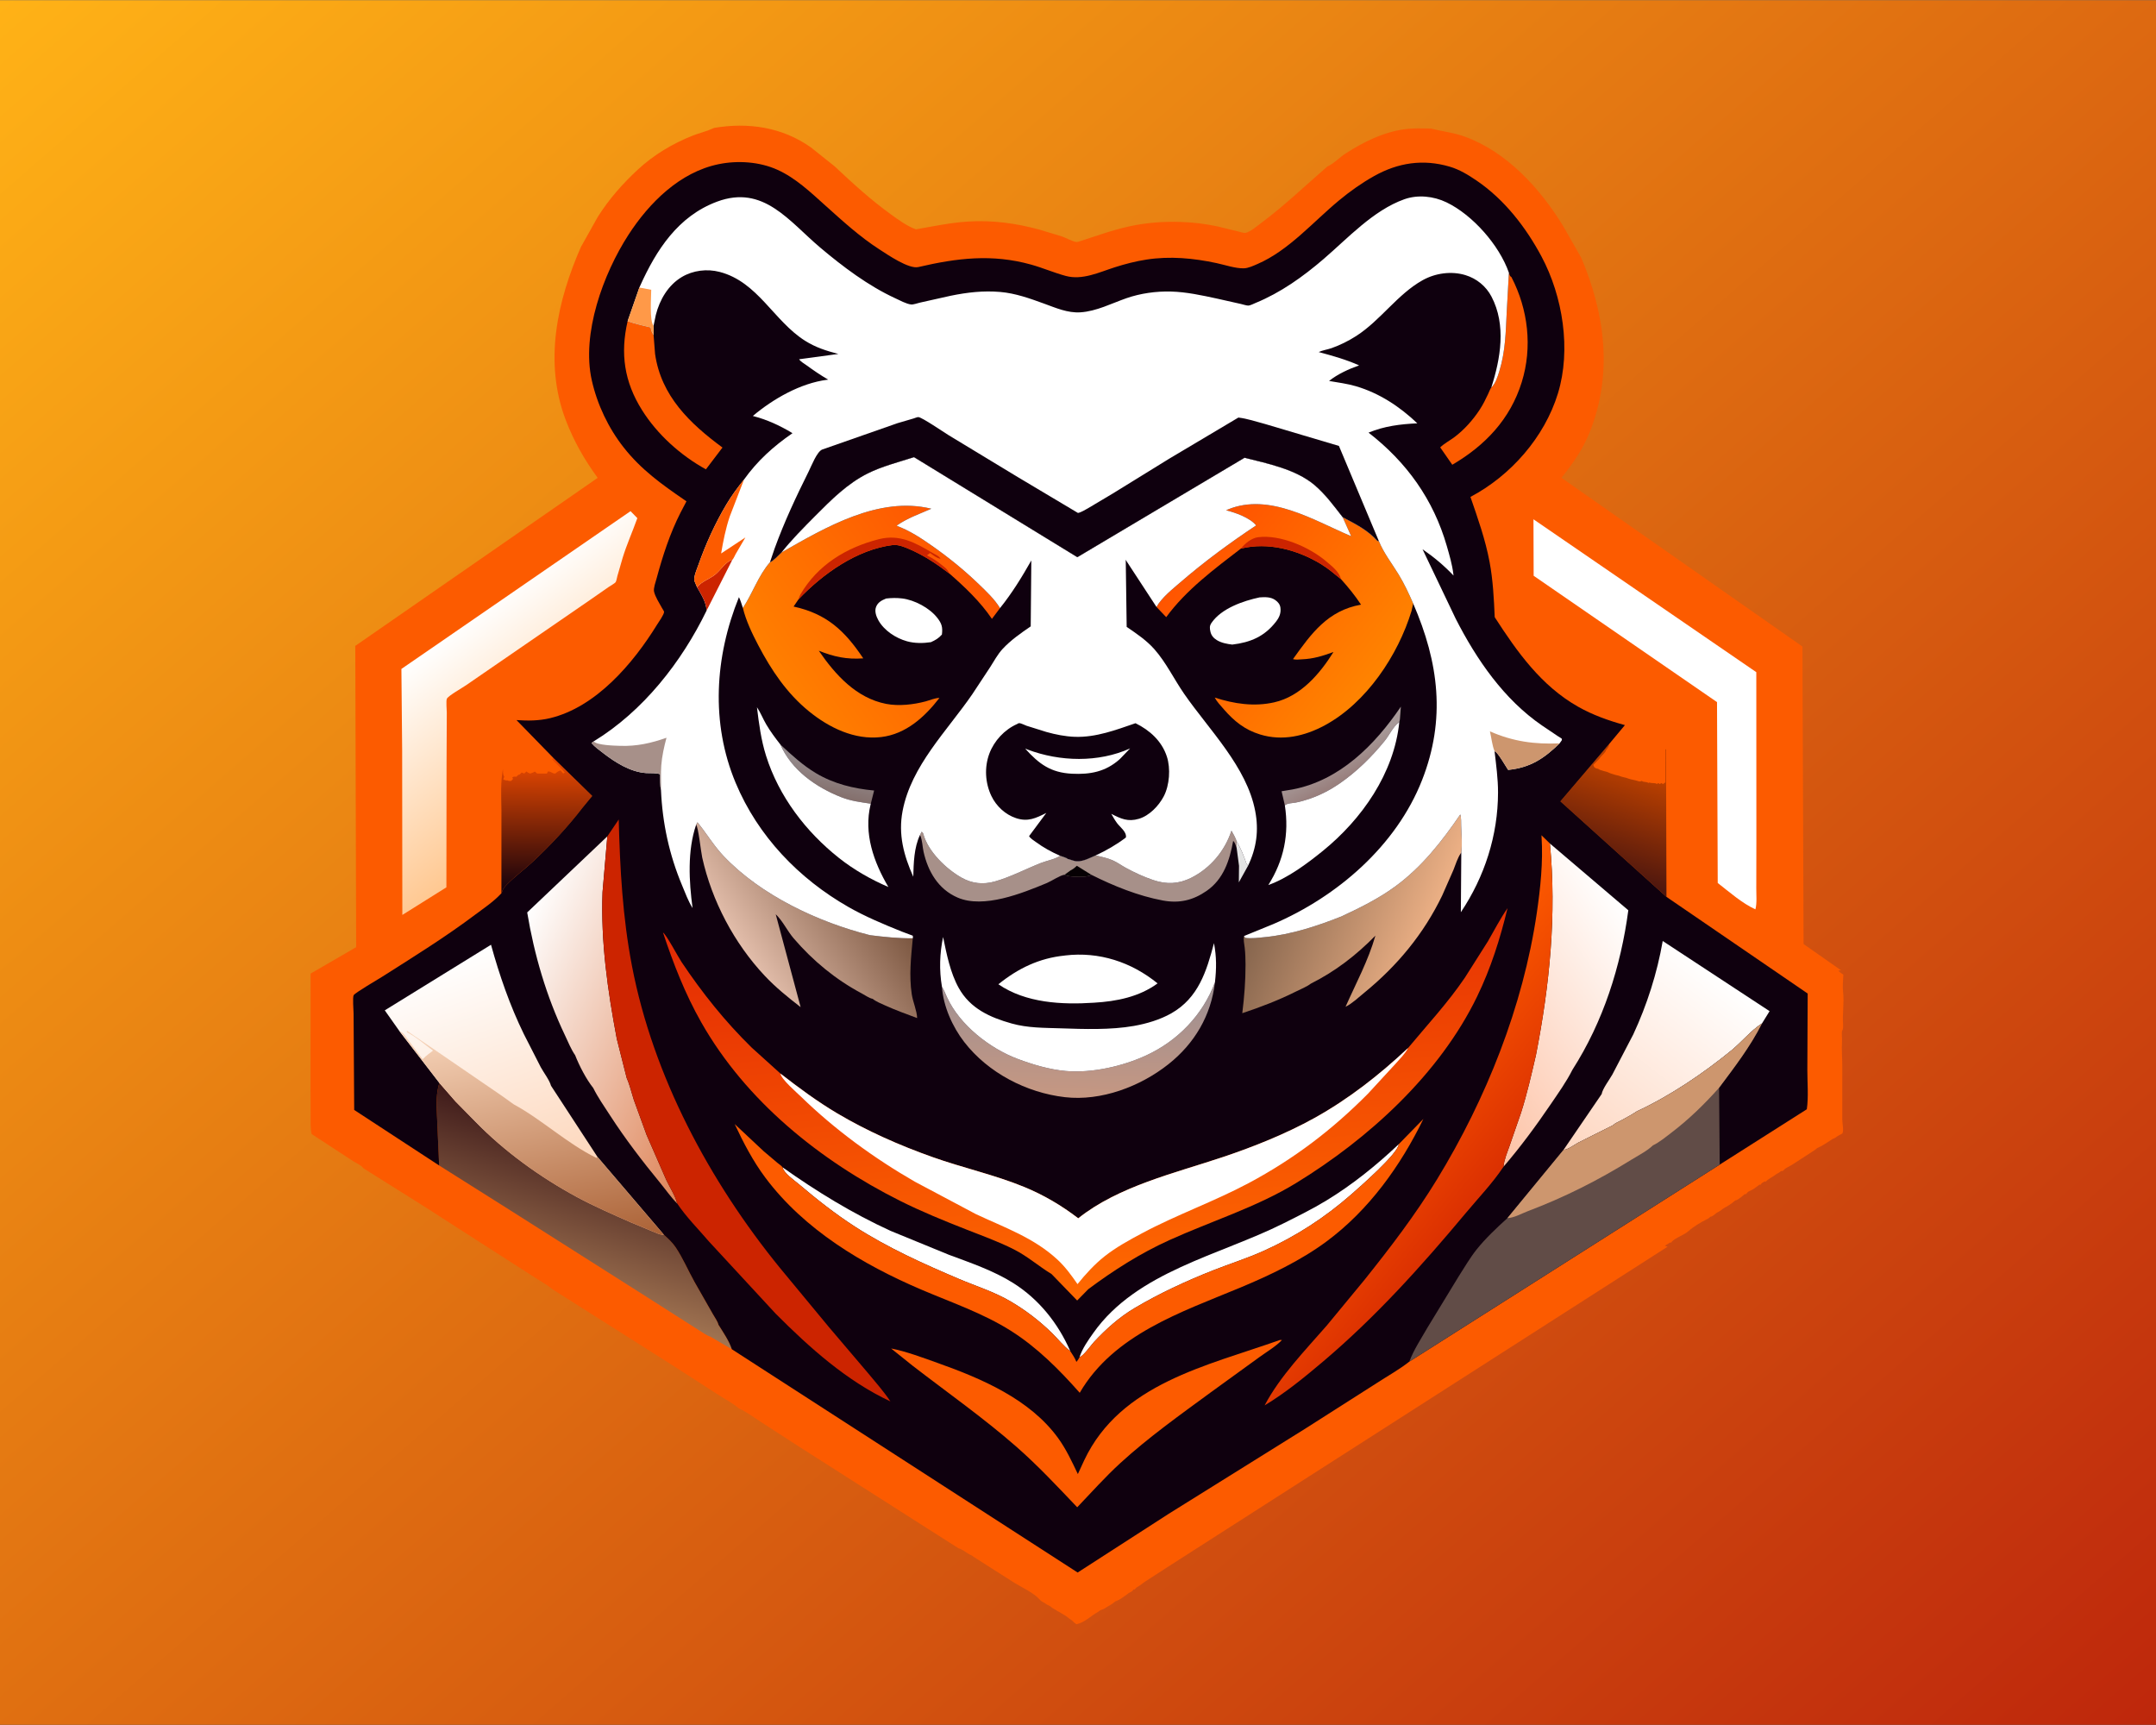 <svg version="1.1" xmlns="http://www.w3.org/2000/svg" style="display: block;" viewBox="0 0 2048 1638" width="1280" height="1024">
<rect x="0" y="0" width="2048" height="1638" fill="#333333" stroke="none"/>
<defs>
	<linearGradient id="Gradient1" gradientUnits="userSpaceOnUse" x1="1870.16" y1="1790.96" x2="176.843" y2="-153.965">
		<stop class="stop0" offset="0" stop-opacity="1" stop-color="rgb(190,39,12)"/>
		<stop class="stop1" offset="1" stop-opacity="1" stop-color="rgb(255,178,22)"/>
	</linearGradient>
	<linearGradient id="Gradient2" gradientUnits="userSpaceOnUse" x1="518.795" y1="718.944" x2="517.632" y2="847.377">
		<stop class="stop0" offset="0" stop-opacity="1" stop-color="rgb(240,75,0)"/>
		<stop class="stop1" offset="1" stop-opacity="1" stop-color="rgb(18,0,12)"/>
	</linearGradient>
	<linearGradient id="Gradient3" gradientUnits="userSpaceOnUse" x1="1555.92" y1="735.429" x2="1524.6" y2="827.068">
		<stop class="stop0" offset="0" stop-opacity="1" stop-color="rgb(185,63,0)"/>
		<stop class="stop1" offset="1" stop-opacity="1" stop-color="rgb(79,23,14)"/>
	</linearGradient>
	<linearGradient id="Gradient4" gradientUnits="userSpaceOnUse" x1="578.953" y1="1078.15" x2="531.895" y2="1230.11">
		<stop class="stop0" offset="0" stop-opacity="1" stop-color="rgb(61,25,25)"/>
		<stop class="stop1" offset="1" stop-opacity="1" stop-color="rgb(162,117,82)"/>
	</linearGradient>
	<linearGradient id="Gradient5" gradientUnits="userSpaceOnUse" x1="545.91" y1="748.041" x2="430.204" y2="597.059">
		<stop class="stop0" offset="0" stop-opacity="1" stop-color="rgb(255,200,145)"/>
		<stop class="stop1" offset="1" stop-opacity="1" stop-color="rgb(255,255,255)"/>
	</linearGradient>
	<linearGradient id="Gradient6" gradientUnits="userSpaceOnUse" x1="784.056" y1="752.139" x2="790.077" y2="726.737">
		<stop class="stop0" offset="0" stop-opacity="1" stop-color="rgb(133,113,110)"/>
		<stop class="stop1" offset="1" stop-opacity="1" stop-color="rgb(148,138,140)"/>
	</linearGradient>
	<linearGradient id="Gradient7" gradientUnits="userSpaceOnUse" x1="1278.24" y1="738.53" x2="1267.44" y2="719.096">
		<stop class="stop0" offset="0" stop-opacity="1" stop-color="rgb(153,128,126)"/>
		<stop class="stop1" offset="1" stop-opacity="1" stop-color="rgb(167,153,152)"/>
	</linearGradient>
	<linearGradient id="Gradient8" gradientUnits="userSpaceOnUse" x1="1020.23" y1="1040.23" x2="1023.72" y2="945.418">
		<stop class="stop0" offset="0" stop-opacity="1" stop-color="rgb(197,151,130)"/>
		<stop class="stop1" offset="1" stop-opacity="1" stop-color="rgb(161,144,145)"/>
	</linearGradient>
	<linearGradient id="Gradient9" gradientUnits="userSpaceOnUse" x1="826.898" y1="832.379" x2="711.09" y2="909.627">
		<stop class="stop0" offset="0" stop-opacity="1" stop-color="rgb(124,87,65)"/>
		<stop class="stop1" offset="1" stop-opacity="1" stop-color="rgb(226,189,170)"/>
	</linearGradient>
	<linearGradient id="Gradient10" gradientUnits="userSpaceOnUse" x1="1202.75" y1="834.797" x2="1352.87" y2="895.04">
		<stop class="stop0" offset="0" stop-opacity="1" stop-color="rgb(131,99,76)"/>
		<stop class="stop1" offset="1" stop-opacity="1" stop-color="rgb(236,176,133)"/>
	</linearGradient>
	<linearGradient id="Gradient11" gradientUnits="userSpaceOnUse" x1="1363.91" y1="1013.92" x2="1556.87" y2="879.617">
		<stop class="stop0" offset="0" stop-opacity="1" stop-color="rgb(253,194,165)"/>
		<stop class="stop1" offset="1" stop-opacity="1" stop-color="rgb(255,255,255)"/>
	</linearGradient>
	<linearGradient id="Gradient12" gradientUnits="userSpaceOnUse" x1="1497.55" y1="1099.9" x2="1633.24" y2="923.75">
		<stop class="stop0" offset="0" stop-opacity="1" stop-color="rgb(254,214,192)"/>
		<stop class="stop1" offset="1" stop-opacity="1" stop-color="rgb(255,255,255)"/>
	</linearGradient>
	<linearGradient id="Gradient13" gradientUnits="userSpaceOnUse" x1="702.477" y1="1011.73" x2="481.243" y2="908.229">
		<stop class="stop0" offset="0" stop-opacity="1" stop-color="rgb(222,133,89)"/>
		<stop class="stop1" offset="1" stop-opacity="1" stop-color="rgb(255,255,255)"/>
	</linearGradient>
	<linearGradient id="Gradient14" gradientUnits="userSpaceOnUse" x1="913.166" y1="529.277" x2="744.503" y2="648.221">
		<stop class="stop0" offset="0" stop-opacity="1" stop-color="rgb(254,88,1)"/>
		<stop class="stop1" offset="1" stop-opacity="1" stop-color="rgb(255,127,0)"/>
	</linearGradient>
	<linearGradient id="Gradient15" gradientUnits="userSpaceOnUse" x1="1412.26" y1="1124.33" x2="1285.13" y2="1021.42">
		<stop class="stop0" offset="0" stop-opacity="1" stop-color="rgb(220,49,1)"/>
		<stop class="stop1" offset="1" stop-opacity="1" stop-color="rgb(255,93,0)"/>
	</linearGradient>
	<linearGradient id="Gradient16" gradientUnits="userSpaceOnUse" x1="1142.75" y1="521.571" x2="1302.62" y2="646.491">
		<stop class="stop0" offset="0" stop-opacity="1" stop-color="rgb(255,85,0)"/>
		<stop class="stop1" offset="1" stop-opacity="1" stop-color="rgb(255,131,0)"/>
	</linearGradient>
	<linearGradient id="Gradient17" gradientUnits="userSpaceOnUse" x1="498.82" y1="1122.46" x2="425.158" y2="911.567">
		<stop class="stop0" offset="0" stop-opacity="1" stop-color="rgb(253,215,188)"/>
		<stop class="stop1" offset="1" stop-opacity="1" stop-color="rgb(255,255,255)"/>
	</linearGradient>
	<linearGradient id="Gradient18" gradientUnits="userSpaceOnUse" x1="528.975" y1="1192.86" x2="480.225" y2="959.099">
		<stop class="stop0" offset="0" stop-opacity="1" stop-color="rgb(171,98,54)"/>
		<stop class="stop1" offset="1" stop-opacity="1" stop-color="rgb(249,215,189)"/>
	</linearGradient>
	<linearGradient id="Gradient19" gradientUnits="userSpaceOnUse" x1="1062.68" y1="1229.42" x2="1027.43" y2="848.253">
		<stop class="stop0" offset="0" stop-opacity="1" stop-color="rgb(255,105,0)"/>
		<stop class="stop1" offset="1" stop-opacity="1" stop-color="rgb(227,42,4)"/>
	</linearGradient>
</defs>
<path transform="translate(0,0)" fill="url(#Gradient1)" d="M 557.75 1638 L -0 1638 L -0 -0 L 2048 0 L 2048 232 L 2048 1366.4 L 2048 1638 L 1721.25 1638 L 1270.55 1638 L 678.455 1638 L 608 1638 L 585.25 1638 L 557.75 1638 z"/>
<path transform="translate(0,0)" fill="rgb(252,91,0)" d="M 678.192 121.312 C 710.647 115.789 743.006 120.474 770.32 139.828 L 792.797 157.763 C 809.963 173.868 827.186 189.675 846.327 203.449 C 853.619 208.697 861.564 214.562 870.052 217.634 C 886.438 214.77 902.551 211.34 919.206 210.251 C 942.579 208.723 965.313 211.833 987.814 218.025 L 1008.86 224.406 C 1012.61 225.746 1019.1 229.399 1022.78 229.654 C 1023.89 229.73 1026.86 228.531 1028.03 228.193 L 1046.08 222.277 C 1054.86 219.352 1063.83 216.797 1072.87 214.778 C 1088.4 211.31 1105.4 210.07 1121.29 210.585 C 1133.16 210.969 1144.76 212.327 1156.39 214.811 L 1176.08 219.629 C 1177.66 220.01 1181.67 221.283 1183.12 220.985 C 1187.63 220.056 1193.86 214.685 1197.65 211.869 C 1219.83 195.399 1239.92 176.058 1260.81 158.005 C 1266.77 155.391 1272.74 149.078 1278.43 145.429 C 1295.13 134.714 1313.64 125.504 1333.47 122.654 C 1342.06 121.418 1350.74 121.757 1359.39 121.942 L 1360.32 122.174 C 1370.86 124.758 1380.5 125.702 1390.92 129.41 C 1430.96 143.655 1462.86 178.631 1484.64 214.156 L 1502.09 244.715 C 1524.95 298.882 1532.25 355.772 1509.58 411.509 C 1503.23 427.12 1493.66 440.54 1483.22 453.609 L 1712.16 613.887 L 1713.23 896.459 L 1748.77 921.362 L 1746.27 921.819 C 1747.73 923.348 1749.24 924.374 1751 925.5 C 1750.83 930.857 1750.12 936.713 1750.76 942 C 1751.94 951.953 1749.97 962.893 1750.76 973 C 1750.9 974.865 1750.86 977.519 1749.76 979 C 1749.22 982.285 1749.98 985.636 1749.76 989 C 1749.24 996.554 1750 1004.39 1750.01 1011.97 L 1750.01 1063.13 C 1750 1066.7 1751.63 1073.97 1750 1076.5 L 1748.66 1077.16 C 1746.8 1078.07 1745.13 1079.06 1743.47 1080.3 C 1742.39 1081.11 1741.64 1081.16 1740.51 1081.75 L 1738.25 1083.25 C 1734.92 1085.33 1731.01 1088.17 1727.44 1089.64 C 1725.78 1090.32 1725.33 1090.89 1724 1092 L 1704 1105 C 1701.7 1106.62 1699.38 1107.64 1697.01 1109.01 C 1695.69 1109.76 1694.55 1110.93 1693.5 1112 L 1692.01 1112.01 C 1690.25 1113.44 1689.17 1114.05 1687.25 1115.01 L 1686 1116 C 1683.29 1117.99 1679.7 1119.47 1677.5 1122 L 1676.01 1122.01 C 1674.41 1122.89 1673.37 1123.35 1672.5 1125 L 1671.25 1125.01 C 1668.3 1127.21 1665.45 1129.69 1662.01 1131.01 C 1660.4 1131.62 1659.56 1132.71 1658.5 1134 L 1657.25 1134.01 L 1656.59 1134.6 C 1654.87 1136.08 1650.29 1140 1648.25 1140.01 L 1647.56 1140.63 C 1644.96 1142.87 1641.48 1145.24 1638.42 1146.77 C 1635.97 1148 1634.68 1149.82 1632.01 1151.01 C 1629.22 1152.24 1627.65 1155.14 1624.5 1155.51 L 1623.94 1156.16 C 1622.98 1157.11 1622.05 1157.48 1620.87 1158.06 C 1615.62 1160.66 1608.2 1165.18 1604 1169 C 1601.85 1170.95 1598.39 1172.79 1595.82 1174.08 C 1593.48 1175.26 1588.71 1177.71 1587.5 1180 L 1586.25 1180.01 L 1585.29 1180.67 L 1581.38 1182.97 L 1584.06 1183.91 L 1109.09 1488.18 L 1088.51 1501.5 C 1085.83 1503.08 1083.37 1505.54 1080.73 1506.95 C 1079.13 1507.8 1079.03 1508.05 1077.9 1509.5 L 1076.61 1509.5 C 1075.57 1511.86 1073.98 1511.63 1072 1513 L 1070.75 1513.99 C 1067.92 1516 1064.34 1518.8 1061.16 1520.12 C 1060.01 1520.59 1059.2 1520.78 1058.29 1521.69 C 1056.3 1523.67 1053.31 1524.87 1050.96 1526.43 C 1049.89 1527.14 1048.92 1527.88 1047.69 1528.31 C 1046.45 1528.73 1045.59 1528.89 1044.49 1529.7 C 1043.11 1530.74 1043.97 1530.24 1042.79 1530.91 C 1036.1 1534.69 1030.25 1540.89 1022.5 1542.49 L 1020.5 1541 C 1019.29 1539.92 1018.59 1539.04 1017.17 1538.14 C 1015.02 1536.78 1013.24 1534.95 1011 1533.75 L 1006 1530.75 L 1004.5 1530 C 1002.66 1528.49 1000.18 1527.75 998.641 1526.2 C 997.127 1524.69 995.063 1524.47 993.328 1523.05 C 991.687 1521.71 989.334 1521.04 988.012 1519.5 C 982.145 1512.67 971.641 1508.11 963.925 1503.36 L 925 1478.58 C 924.053 1477.92 923.33 1477.26 922.258 1476.8 C 918.246 1475.06 915.561 1472.09 911.324 1470.65 L 910.499 1470.38 L 760.089 1374.5 L 723.26 1350.68 C 716.379 1346.2 709.268 1340.84 701.789 1337.47 C 695.966 1332.43 688.138 1328.36 681.597 1324.13 L 640.17 1297.42 L 525.152 1224.58 C 519.757 1220.11 513.151 1216.48 507.254 1212.68 L 475.445 1192.25 L 404.257 1146.5 L 345.211 1109.41 C 342.851 1106.21 338.417 1104.59 335.152 1102.47 L 296.047 1076.91 C 294.712 1071.46 295.111 1064.82 295.073 1059.2 L 294.981 1030.04 L 295.043 924.516 L 338.318 899.431 L 337.498 614.535 L 337.388 613.322 L 567.735 453.671 C 555.134 436.394 545.165 418.991 537.5 398.997 C 516.299 343.7 529.233 285.442 552.33 233.215 C 552.726 233.038 552.458 233.192 552.901 232.451 L 567.82 205.845 C 578.327 189.066 591.659 174.025 606.176 160.612 C 621.034 146.884 639.26 135.957 658.056 128.602 C 664.292 126.162 671.167 124.587 677.191 121.789 L 678.192 121.312 z"/>
<path transform="translate(0,0)" fill="url(#Gradient2)" d="M 525.692 719.708 L 562.583 755.791 L 553.331 767.003 C 539.055 785.507 522.628 802.974 505.467 818.838 C 497.703 826.016 488.93 832.238 481.6 839.846 C 478.875 842.675 477.732 843.846 476.684 847.528 L 476.302 848.163 L 476.32 769.489 C 476.183 756.885 475.338 742.338 477.75 730.021 C 477.861 732.677 477.506 735.259 479 737.5 L 478 740 C 478.836 740.426 479.79 740.919 480.75 741.005 L 482.25 741.005 C 483.396 741.762 484.156 741.505 485.5 741.51 L 487.5 739.51 L 486.51 738.5 C 488.004 737.006 488.474 737.51 490.5 737.51 L 492.005 736.005 C 494.714 734.525 492.413 736.659 494.593 734.479 L 495.5 733.51 L 498 734.51 L 500 732.51 C 501.286 733.529 501.906 733.975 503.5 734.51 C 504.885 734.125 506.113 733.789 507.328 732.979 C 508.98 731.878 508.804 734.499 510.872 734.501 L 519.5 734.51 L 520.5 732.51 C 523.962 732.51 524.039 734.496 527.5 734.51 C 529.185 732.991 530.339 732.225 532.5 731.51 L 535 734.5 L 536.5 733.51 C 532.915 728.97 528.178 725.035 524.204 720.779 L 525.692 719.708 z"/>
<path transform="translate(0,0)" fill="url(#Gradient3)" d="M 1528.81 706.12 L 1528.59 707.008 C 1527.82 709.995 1527.13 710.17 1525.49 712.5 L 1524.99 713.75 C 1523.24 716.395 1520.73 717.865 1518.99 720.75 L 1513.49 726.25 C 1513.98 727.958 1514.25 728.643 1516 729.51 L 1517.99 730.005 L 1519.75 731.005 L 1521.5 731.51 L 1522.99 732.005 C 1524.99 732.547 1526.59 732.783 1528.47 733.757 C 1529.71 734.403 1530.67 734.621 1531.99 735.005 L 1533.46 735.504 C 1534.84 735.965 1536.12 736.139 1537.5 736.51 L 1540.43 737.504 C 1541.79 737.97 1543.13 738.141 1544.5 738.51 L 1547.43 739.504 C 1550.1 740.42 1552.89 740.634 1555.57 741.536 C 1557.39 742.147 1557.72 742.213 1559.5 741.51 C 1561.86 743.083 1563.64 741.939 1566 743.5 L 1566.75 743.005 L 1567.4 743.257 C 1569.98 744.003 1571.62 742.93 1574 744.5 L 1575 743.51 L 1576.75 744.505 L 1578 743.51 L 1579.75 744.505 L 1581 743.51 L 1582 743 L 1582 711.5 L 1582.58 711.5 L 1582.99 851.644 L 1482.22 760.927 L 1528.81 706.12 z"/>
<path transform="translate(0,0)" fill="url(#Gradient4)" d="M 417.391 1028.38 L 432.685 1045.91 L 451.615 1065.13 C 479.147 1093.42 513.143 1117.92 547.877 1136.66 C 564.44 1145.6 581.909 1153.13 599.106 1160.75 L 620.239 1169.56 C 623.088 1170.68 626.822 1172.58 629.871 1172.6 L 630.611 1172.53 C 634.607 1176.14 638.805 1180.01 641.817 1184.5 C 648.68 1194.73 653.714 1206.61 659.752 1217.38 L 677.157 1247.87 C 678.667 1250.59 681.896 1255.06 682.459 1257.97 C 686.856 1265.03 692.65 1273.38 695.186 1281.31 L 674.901 1269.41 C 671.244 1268.36 666.486 1264.7 663.112 1262.73 L 615 1232.04 L 484.783 1149.41 L 417.139 1106.75 L 415.015 1057.5 C 414.377 1048.52 414.53 1037.02 417.391 1028.38 z"/>
<path transform="translate(0,0)" fill="rgb(255,255,255)" d="M 1456.65 493.013 L 1668.33 638.232 L 1668.4 797.168 L 1668.31 843.674 C 1668.26 849.762 1669.08 857.67 1667.47 863.5 C 1654.85 857.77 1642.61 846.921 1631.68 838.443 L 1631.01 666.662 L 1456.83 546.666 L 1456.65 493.013 z"/>
<path transform="translate(0,0)" fill="url(#Gradient5)" d="M 382.01 712.621 L 381.296 635.163 L 598.946 485.294 L 605.416 491.917 C 600.935 504.564 595.357 516.888 591.434 529.709 L 586.482 546.838 C 586.1 548.19 585.558 551.606 584.844 552.658 C 583.954 553.97 579.689 556.265 578.253 557.268 L 560.042 569.933 L 442.632 650.703 C 439.407 652.974 425.859 660.59 424.497 663.431 C 423.562 665.382 424.424 674.17 424.409 676.66 L 424.188 726.041 L 424.037 842.59 L 382.19 868.807 L 382.01 712.621 z"/>
<path transform="translate(0,0)" fill="rgb(15,0,14)" d="M 525.692 719.708 L 490.625 683.73 C 501.436 684.479 511.902 684.448 522.5 681.908 C 566.115 671.455 601.323 630.091 623.986 593.345 C 625.485 590.915 630.84 583.525 630.816 580.907 C 630.811 580.304 629.201 577.967 628.778 577.191 C 626.283 572.608 622.37 566.669 621.269 561.637 C 620.579 558.481 622.879 552.226 623.753 548.991 C 629.513 527.676 636.38 506.471 646.425 486.74 C 646.908 485.791 652.093 476.056 652.063 475.959 C 652.061 475.955 650.335 474.752 650.131 474.612 C 628.293 459.654 609.058 445.858 592.5 424.856 C 577.918 406.362 567.299 383.971 562.138 361 C 552.198 316.764 573 259.869 596.992 222.799 C 616.709 192.332 645.763 163.372 682.463 155.77 C 700.655 152.001 721.443 153.364 738.452 161.04 C 755.771 168.855 769.87 182.312 783.846 194.862 C 800.262 209.601 816.548 224.529 835.142 236.538 C 843.208 241.747 863.26 255.565 872.335 253.448 C 909.169 244.859 942.416 240.801 979.432 251.109 C 990.565 254.209 1001.26 258.873 1012.37 261.878 C 1028.15 266.144 1044.07 258.42 1058.85 253.69 C 1068.67 250.55 1078.78 247.941 1088.96 246.361 C 1111.37 242.883 1133.52 244.981 1155.56 249.686 C 1163.43 251.364 1173.6 254.862 1181.5 254.648 C 1185.74 254.533 1190.55 252.254 1194.39 250.599 C 1224.19 237.741 1247.4 210.435 1272.13 190.005 C 1282.57 181.379 1293.47 173.643 1305.3 167.017 C 1327.98 154.306 1351.81 150.653 1377 158.069 C 1386.38 160.83 1394.57 165.832 1402.6 171.295 C 1428.94 189.212 1449.25 215.367 1464.2 243.262 C 1484.57 281.292 1492.6 331.992 1479.88 373.5 C 1467.14 415.077 1435.07 451.559 1396.78 471.767 C 1403.77 491.979 1411 512.408 1414.95 533.484 C 1418.22 550.886 1419.07 568.358 1419.85 586.012 C 1441.21 619.042 1463.89 651.073 1498.95 670.982 C 1512.91 678.912 1528.09 684.266 1543.51 688.518 L 1528.81 706.12 L 1482.22 760.927 L 1582.99 851.644 L 1717.13 943.453 L 1716.81 1016.08 C 1716.79 1028.01 1718.03 1041.65 1716.31 1053.37 L 1633.56 1105.95 L 1338.7 1293.07 C 1329.27 1300.55 1317.97 1306.79 1307.85 1313.4 L 1239.56 1356.93 L 1110.15 1437.61 L 1023.66 1493.37 L 695.186 1281.31 C 692.65 1273.38 686.856 1265.03 682.459 1257.97 C 681.896 1255.06 678.667 1250.59 677.157 1247.87 L 659.752 1217.38 C 653.714 1206.61 648.68 1194.73 641.817 1184.5 C 638.805 1180.01 634.607 1176.14 630.611 1172.53 L 629.871 1172.6 C 626.822 1172.58 623.088 1170.68 620.239 1169.56 L 599.106 1160.75 C 581.909 1153.13 564.44 1145.6 547.877 1136.66 C 513.143 1117.92 479.147 1093.42 451.615 1065.13 L 432.685 1045.91 L 417.391 1028.38 C 414.53 1037.02 414.377 1048.52 415.015 1057.5 L 417.139 1106.75 L 336.452 1054.01 L 335.863 962.349 C 335.869 959.056 334.802 947.463 335.933 945.06 C 336.938 942.923 359.655 929.65 363.07 927.482 C 393.014 908.462 423.125 889.789 451.509 868.464 C 459.57 862.408 468.571 856.422 475.483 849.051 L 476.302 848.163 L 476.684 847.528 C 477.732 843.846 478.875 842.675 481.6 839.846 C 488.93 832.238 497.703 826.016 505.467 818.838 C 522.628 802.974 539.055 785.507 553.331 767.003 L 562.583 755.791 L 525.692 719.708 z"/>
<path transform="translate(0,0)" fill="rgb(228,228,228)" d="M 1174.69 798.772 C 1178.67 805.706 1181.43 812.383 1183.95 819.968 L 1185.55 822.076 L 1176.78 837.868 L 1176.95 822.147 L 1174.73 805.465 L 1174.69 798.772 z"/>
<path transform="translate(0,0)" fill="url(#Gradient6)" d="M 741.292 706.958 C 751.99 716.93 762.596 726.729 775.239 734.255 C 792.149 744.32 810.917 748.829 830.328 750.646 L 827.175 763.157 C 817.455 761.678 808.471 760.641 799.231 757.024 C 775.161 747.599 751.882 731.289 741.292 706.958 z"/>
<path transform="translate(0,0)" fill="url(#Gradient7)" d="M 1220.49 764.712 L 1217.39 751.334 L 1227.83 749.608 C 1272.68 741.043 1306.04 707.346 1330.7 670.953 L 1329.78 683.06 L 1329.2 685.725 L 1327.92 686.679 C 1323.26 690.327 1319.35 698.518 1315.43 703.351 C 1302.96 718.711 1288.74 732.794 1272.43 744.018 C 1263.81 749.944 1254.14 755.03 1244.22 758.388 C 1239.81 759.881 1235.23 761.286 1230.64 762.119 C 1227.56 762.679 1222.89 762.611 1220.49 764.712 z"/>
<path transform="translate(0,0)" fill="rgb(255,255,255)" d="M 841.725 568.273 C 846.734 567.667 851.985 567.592 857 568.209 C 868.755 569.655 882.932 577.182 890.246 586.5 C 894.592 592.036 895.587 595.472 894.728 602.5 C 891.472 606.156 888.636 607.741 884.264 609.735 C 876.791 610.845 868.841 610.914 861.5 608.866 C 850.906 605.911 839.746 598.662 834.34 588.859 C 832.346 585.242 830.615 580.465 832.127 576.39 C 833.795 571.896 837.553 569.962 841.725 568.273 z"/>
<path transform="translate(0,0)" fill="rgb(255,255,255)" d="M 1196.52 567.189 C 1201.69 566.858 1207.08 566.609 1211.5 569.805 C 1214.03 571.632 1215.89 573.858 1216.28 577 C 1216.93 582.246 1215.23 586.157 1212.08 590.239 C 1201.2 604.331 1187.86 609.951 1170.54 612.021 C 1165.55 611.427 1160.09 610.419 1155.76 607.712 C 1152.69 605.795 1150.59 603.278 1149.8 599.779 C 1149.04 596.362 1148.83 594.293 1150.88 591.313 C 1160.34 577.586 1181.01 570.496 1196.52 567.189 z"/>
<path transform="translate(0,0)" fill="rgb(252,91,0)" d="M 1433.32 258.851 C 1433.98 260.762 1433.92 261.938 1435.72 263 C 1451.66 293.693 1455.81 329.682 1445.5 362.825 C 1434.56 397.983 1410.81 422.886 1379.54 441.225 L 1368.06 424.714 C 1371.96 420.963 1377.14 418.285 1381.5 415.032 C 1390.75 408.124 1399.26 398.554 1405.57 388.914 C 1408.69 384.148 1411.17 379.174 1413.57 374.018 C 1414.06 372.961 1415.94 368.254 1416.58 367.923 C 1420.63 364.021 1422.65 357.529 1424.25 352.28 C 1430.08 333.204 1430.31 315.044 1431.29 295.434 L 1433.32 258.851 z"/>
<path transform="translate(0,0)" fill="rgb(255,255,255)" d="M 743.369 1108.52 C 775.825 1131.51 809.78 1152.32 846 1168.89 L 901.306 1191.56 C 921.93 1199.23 943.911 1206.7 962.606 1218.5 C 986.958 1233.88 1005.24 1256.84 1016.64 1283.06 C 1010.21 1278.28 1005.08 1271.62 999.357 1266.01 C 987.389 1254.29 974.268 1244.27 959.817 1235.79 C 944.266 1226.67 927.299 1221.47 910.829 1214.48 C 876.933 1200.09 843.411 1184.98 812.371 1165.01 C 793.318 1152.76 775.93 1138.97 758.671 1124.38 C 754.25 1120.65 744.593 1114.12 743.369 1108.52 z"/>
<path transform="translate(0,0)" fill="rgb(255,255,255)" d="M 1328.7 1086.52 C 1328.12 1095.36 1291.76 1127.09 1283.59 1134.26 C 1258.43 1156.33 1230.95 1174.12 1200.41 1187.86 C 1184.79 1194.9 1168.25 1200.1 1152.31 1206.38 C 1126.91 1216.4 1100.91 1228.43 1077.46 1242.4 C 1063.07 1250.97 1050.78 1262.06 1039.35 1274.21 C 1036.33 1277.42 1029.26 1287.71 1025.47 1288.82 C 1028.13 1280.51 1033.62 1272.82 1038.63 1265.74 C 1079.91 1207.45 1158.59 1192.1 1219 1161.85 C 1232.68 1155.01 1246.83 1148.03 1259.91 1140.07 C 1284.65 1125.03 1307.72 1106.41 1328.7 1086.52 z"/>
<path transform="translate(0,0)" fill="rgb(252,91,0)" d="M 620.872 318.227 L 622.252 335.959 C 628.018 376.052 655.432 402.106 686.289 424.868 L 670.551 445.58 C 646.589 432.416 624.36 412.441 609.813 389.239 C 592.98 362.391 589.09 335.577 596.174 304.897 C 603.597 307.618 610.544 308.84 618.086 310.811 L 618.251 312.141 C 618.581 314.382 619.78 316.284 620.872 318.227 z"/>
<path transform="translate(0,0)" fill="rgb(255,255,255)" d="M 1011.18 907.402 L 1011.87 907.295 C 1044.06 903.492 1074.67 913.525 1099.59 933.826 C 1082 946.693 1060.64 950.902 1039.25 952.161 C 1008.71 954.207 974.367 952.494 948.377 934.654 C 967.103 919.535 987.188 909.837 1011.18 907.402 z"/>
<path transform="translate(0,0)" fill="rgb(255,255,255)" d="M 1220.49 764.712 C 1222.89 762.611 1227.56 762.679 1230.64 762.119 C 1235.23 761.286 1239.81 759.881 1244.22 758.388 C 1254.14 755.03 1263.81 749.944 1272.43 744.018 C 1288.74 732.794 1302.96 718.711 1315.43 703.351 C 1319.35 698.518 1323.26 690.327 1327.92 686.679 L 1329.2 685.725 C 1324.21 734.365 1293.63 777.917 1256.5 808.042 C 1241.62 820.123 1222.91 833.999 1204.79 840.402 C 1219.59 816.941 1224.69 792.026 1220.49 764.712 z"/>
<path transform="translate(0,0)" fill="rgb(255,255,255)" d="M 827.175 763.157 L 827 763.788 C 820.26 791.444 829.929 818.603 843.89 842.279 C 827.323 835.154 811.158 825.942 797.017 814.759 C 765.532 789.859 739.806 756.204 727.682 717.632 C 722.966 702.629 720.893 687.082 719.042 671.522 C 722.52 676.698 724.71 682.492 727.859 687.853 C 731.821 694.597 736.484 700.808 741.292 706.958 C 751.882 731.289 775.161 747.599 799.231 757.024 C 808.471 760.641 817.455 761.678 827.175 763.157 z"/>
<path transform="translate(0,0)" fill="url(#Gradient8)" d="M 1154.1 932.758 C 1150.47 964.299 1134.69 990.959 1109.88 1010.61 C 1083.19 1031.75 1046.03 1045.86 1011.58 1041.89 C 975.053 1037.69 938.639 1018.79 915.986 989.567 C 904.731 975.047 895.989 955.472 894.753 936.974 C 896.79 940.231 898 943.533 899.582 946.987 C 911.625 973.278 940.024 995.502 966.554 1005.49 C 980.951 1010.91 996.999 1015.68 1012.37 1017.03 C 1037.24 1019.2 1066.52 1012.55 1089 1002.12 C 1118.82 988.294 1142.67 963.657 1154.1 932.758 z"/>
<path transform="translate(0,0)" fill="rgb(167,144,137)" d="M 1040.79 812.278 C 1046.09 813.533 1051.59 814.654 1056.62 816.79 C 1061.09 818.682 1065.09 821.705 1069.35 824.025 C 1077.85 828.654 1086.33 832.578 1095.5 835.684 C 1108.09 839.944 1119.62 839.501 1131.59 833.498 C 1149.77 824.372 1163.54 807.934 1169.77 788.796 C 1171.68 792.075 1173.4 795.174 1174.69 798.772 L 1174.73 805.465 C 1173.9 803.211 1173.24 799.987 1171.4 798.5 C 1168.07 816.914 1162.26 834.84 1146.21 845.95 C 1133.17 854.976 1120.17 858.009 1104.47 855.073 C 1081.1 850.702 1057.79 841.264 1036.56 830.607 C 1035.51 831.613 1033.72 831.919 1032.29 832.159 C 1028.02 832.878 1014.71 832.947 1011.2 830.626 C 1007.18 831.033 998.731 836.705 994.5 838.462 C 970.872 848.273 934.35 863.028 909.584 852.29 C 891.237 844.335 881.512 827.56 877.299 808.824 C 876.262 804.21 876.122 798.054 874.338 793.826 L 873.902 792.842 L 875.5 789.769 C 876.549 790.746 876.728 790.693 877.13 792.144 C 881.72 808.712 898.744 825.153 913.493 833.455 C 923.398 839.029 933.95 840.121 944.943 837.031 C 959.906 832.825 974.254 825.184 988.711 819.482 C 994.282 817.285 1002.32 815.888 1007.05 812.62 C 1008.78 813.297 1012.99 814.372 1014.24 815.595 L 1019.92 817.304 C 1026.86 819.42 1034.35 814.917 1040.79 812.278 z"/>
<path transform="translate(0,0)" fill="rgb(6,0,3)" d="M 1016.81 826.582 L 1018.14 825.856 C 1019.96 824.839 1021.39 823.526 1022.91 822.119 L 1036.56 830.607 C 1035.51 831.613 1033.72 831.919 1032.29 832.159 C 1028.02 832.878 1014.71 832.947 1011.2 830.626 L 1016.81 826.582 z"/>
<path transform="translate(0,0)" fill="rgb(255,255,255)" d="M 894.753 936.974 C 892.08 921.181 892.591 905.449 895.847 889.753 C 899.197 905.953 902.617 923.635 910.732 938.189 C 921.615 957.705 940.371 966.135 960.945 971.91 C 976.312 976.223 991.605 975.968 1007.38 976.496 C 1029.77 977.245 1054.99 978.141 1077.15 974.22 C 1089.24 972.078 1101.99 968.304 1112.69 962.219 C 1138.37 947.603 1146.11 922.301 1153.17 895.6 C 1155.65 908.655 1155.57 919.553 1154.1 932.758 C 1142.67 963.657 1118.82 988.294 1089 1002.12 C 1066.52 1012.55 1037.24 1019.2 1012.37 1017.03 C 996.999 1015.68 980.951 1010.91 966.554 1005.49 C 940.024 995.502 911.625 973.278 899.582 946.987 C 898 943.533 896.79 940.231 894.753 936.974 z"/>
<path transform="translate(0,0)" fill="rgb(252,91,0)" d="M 1215.83 1272.5 L 1217.73 1272.56 C 1211.79 1278.77 1203.28 1283.74 1196.3 1288.8 L 1149.89 1322.42 C 1120.92 1343.68 1090.86 1365.07 1064.32 1389.33 C 1049.94 1402.49 1036.73 1417.31 1023.25 1431.41 C 1004.39 1411.61 985.711 1391.58 965.108 1373.57 C 933.954 1346.33 899.537 1322.15 866.755 1296.84 L 846.472 1280.57 C 860.874 1283.38 876.867 1289.41 890.776 1294.37 C 932.487 1309.22 978.105 1328.65 1004.98 1365.5 C 1012.7 1376.09 1018.26 1388.08 1023.86 1399.86 L 1029.98 1386.6 C 1064.58 1313.75 1146.66 1297.1 1215.83 1272.5 z"/>
<path transform="translate(0,0)" fill="url(#Gradient9)" d="M 661.248 783.144 L 662.535 780.822 C 671.082 791.22 677.892 802.905 687.248 812.777 C 722.64 850.121 777.299 875.718 826.452 888.034 C 840.198 889.731 853.201 891.123 867.075 890.974 C 865.393 908.817 863.395 926.338 866.109 944.244 C 867.193 951.396 871.035 959.951 871.19 966.759 C 860.97 962.914 850.681 959.25 840.737 954.721 C 836.979 953.01 832.112 951.092 828.929 948.462 C 826.121 948.138 821.209 944.75 818.597 943.362 C 793.843 930.204 772.162 912.316 753.93 891.065 C 747.785 883.903 743.597 874.545 736.868 868.159 L 760.531 956.372 C 748.442 947.002 736.838 937.685 726.339 926.5 C 697.398 895.668 676.231 855.595 667.038 814.262 C 665.812 808.75 663.388 785.443 661.248 783.144 z"/>
<path transform="translate(0,0)" fill="url(#Gradient10)" d="M 1274.23 870.231 C 1291.89 862.043 1309.73 853.188 1325.48 841.658 C 1350.63 823.247 1369.69 798.95 1387.14 773.388 C 1388.16 776.601 1387.82 780.914 1387.96 784.342 C 1388.31 792.685 1389.04 801.211 1388.1 809.52 L 1387.68 810.111 C 1384.47 814.823 1382.71 820.852 1380.6 826.145 L 1369.97 850.319 C 1352.46 886.666 1327.36 917.008 1296.1 942.55 C 1290.71 946.957 1284.36 952.998 1278.13 956.047 C 1288.13 933.541 1299.66 912.314 1306.51 888.485 C 1288.27 907.062 1268.56 922.314 1245.19 934.045 C 1241.26 937.049 1235.62 939.263 1231.16 941.493 C 1214.77 949.701 1197.45 956.357 1180.05 962.124 C 1181.96 946.72 1183.18 931.309 1183.14 915.778 C 1183.13 910.403 1182.93 905.115 1182.34 899.772 C 1181.94 896.206 1180.91 892.353 1181.7 888.837 L 1182.74 890.536 C 1188.54 891.438 1195.65 890.459 1201.53 889.883 C 1226.35 887.45 1251.13 879.417 1274.23 870.231 z"/>
<path transform="translate(0,0)" fill="url(#Gradient11)" d="M 1459.03 1001.84 C 1472 935.449 1478.75 868.545 1472.27 800.958 L 1546.75 864.37 C 1539.67 917.663 1522.89 970.215 1493.7 1015.8 C 1487.94 1027.27 1480.2 1038.08 1472.99 1048.68 C 1459.14 1069.05 1444.23 1089.32 1428.16 1107.99 L 1428.23 1107.49 C 1428.93 1100.95 1431.67 1094.63 1433.84 1088.44 L 1444.87 1056.6 C 1450.62 1038.61 1454.76 1020.22 1459.03 1001.84 z"/>
<path transform="translate(0,0)" fill="url(#Gradient12)" d="M 1521.44 1038.92 C 1522.21 1033.97 1528.99 1025.03 1531.59 1020.38 L 1551.44 982.326 C 1564.52 954.184 1574.12 924.107 1579.43 893.554 L 1680.94 960.196 L 1673.71 971.875 C 1663.15 978.655 1654.35 989.62 1644.52 997.643 C 1617.84 1019.44 1586.23 1040.79 1554.98 1055.3 C 1550.04 1058.6 1544.83 1061.37 1539.61 1064.19 C 1537.63 1065.26 1533.99 1066.69 1532.62 1068.36 L 1499.11 1085.15 C 1495.87 1086.9 1488.8 1092.14 1485.27 1091.87 L 1521.44 1038.92 z"/>
<path transform="translate(0,0)" fill="url(#Gradient13)" d="M 576.908 794.175 L 572.358 847.164 C 570.624 894.589 577.172 940.21 585.935 986.638 L 595.319 1023.73 C 598.288 1030.38 599.914 1037.75 602.163 1044.69 L 614.246 1077.84 L 632.819 1120.32 C 636.242 1127.63 641.363 1135.22 643.352 1143 C 637.408 1137.03 632.4 1129.77 627.045 1123.25 C 610.098 1102.62 593.934 1081.54 579.425 1059.11 C 573.969 1050.68 567.983 1042.16 563.519 1033.16 C 556.881 1024.88 550.194 1011.94 546.337 1002.03 C 542.386 996.369 539.602 989.258 536.626 983.027 C 519.034 946.195 507.457 906.588 500.789 866.421 L 576.908 794.175 z"/>
<path transform="translate(0,0)" fill="rgb(252,91,0)" d="M 1328.7 1086.52 L 1352.1 1062.55 C 1330.42 1107.17 1300.22 1149.22 1260.04 1178.97 C 1235.45 1197.18 1206.27 1211.04 1178.13 1222.77 C 1122.31 1246.02 1057.91 1267.17 1025.64 1322.68 C 1006.13 1300.62 985.313 1279.67 960.279 1263.83 C 933.837 1247.1 903.964 1236.96 875.346 1224.75 C 819.451 1200.91 763.98 1167.76 727.048 1118.38 C 715.306 1102.68 706.164 1085.14 697.884 1067.44 L 725.346 1093.16 L 738.58 1104.35 C 739.802 1105.39 742.588 1107.19 743.369 1108.52 C 744.593 1114.12 754.25 1120.65 758.671 1124.38 C 775.93 1138.97 793.318 1152.76 812.371 1165.01 C 843.411 1184.98 876.933 1200.09 910.829 1214.48 C 927.299 1221.47 944.266 1226.67 959.817 1235.79 C 974.268 1244.27 987.389 1254.29 999.357 1266.01 C 1005.08 1271.62 1010.21 1278.28 1016.64 1283.06 C 1018.87 1286.42 1020.99 1289.57 1022.5 1293.33 C 1023.83 1291.86 1024.58 1290.57 1025.47 1288.82 C 1029.26 1287.71 1036.33 1277.42 1039.35 1274.21 C 1050.78 1262.06 1063.07 1250.97 1077.46 1242.4 C 1100.91 1228.43 1126.91 1216.4 1152.31 1206.38 C 1168.25 1200.1 1184.79 1194.9 1200.41 1187.86 C 1230.95 1174.12 1258.43 1156.33 1283.59 1134.26 C 1291.76 1127.09 1328.12 1095.36 1328.7 1086.52 z"/>
<path transform="translate(0,0)" fill="url(#Gradient14)" d="M 742.252 524.566 C 784.096 500.739 834.809 470.761 884.675 482.992 C 873.18 488.078 862.78 491.501 852.244 498.677 L 852.018 499.293 C 864.332 503.88 874.729 510.772 885.416 518.261 C 901.079 529.236 915.958 541.328 929.732 554.603 C 936.765 561.382 944.857 568.959 949.913 577.376 L 942.237 587.606 C 931.415 571.551 916.548 557.37 901.997 544.682 C 889.792 535.417 877.939 527.449 863.813 521.342 C 859.109 519.309 853.113 516.828 847.907 517.484 C 813.915 521.762 781.481 544.861 758.514 569.028 L 753.832 575.904 C 785.369 582.769 802.564 599.001 820.009 625.119 C 804.115 626.223 792.317 623.629 777.779 617.859 C 793.484 640.717 813.385 662.792 841.771 668.344 C 853.629 670.663 867.744 669.059 879.35 665.948 C 883.137 664.933 888.552 662.581 892.37 662.72 C 878.44 680.712 860.64 697.07 837 699.855 C 811.763 702.828 787.502 690.94 768.394 675.379 C 747.318 658.214 732.662 636.275 720.172 612.45 C 714.47 601.573 708.533 589.152 705.676 577.26 C 714.759 563.609 720.493 546.247 731.364 533.888 C 735.376 531.948 739.006 527.656 742.252 524.566 z"/>
<path transform="translate(0,0)" fill="rgb(204,36,0)" d="M 758.514 569.028 C 758.976 567.373 759.459 565.912 760.329 564.418 C 776.602 536.444 803.81 519.818 834.788 511.94 C 854.526 506.92 869.414 515.193 886.13 525.141 C 888.44 526.515 892.707 528.191 893.337 530.675 C 889.977 529.715 887.311 527.856 884.531 525.781 L 883.5 525 L 880.59 527.266 C 884.986 529.625 889.525 532.316 893.404 535.472 C 897.473 538.782 899.538 539.742 901.997 544.682 C 889.792 535.417 877.939 527.449 863.813 521.342 C 859.109 519.309 853.113 516.828 847.907 517.484 C 813.915 521.762 781.481 544.861 758.514 569.028 z"/>
<path transform="translate(0,0)" fill="url(#Gradient15)" d="M 1428.16 1107.99 C 1417.91 1123.46 1404.17 1137.79 1392.25 1152.06 C 1350.25 1202.35 1306.87 1250.59 1256.77 1293 C 1239.17 1307.89 1221.06 1322.75 1201.27 1334.64 C 1215.92 1306.9 1239.63 1282.51 1260.17 1258.96 L 1296.18 1215.34 C 1320.81 1184.53 1344.45 1153.65 1365.04 1119.95 C 1411.72 1043.53 1446.73 955.863 1459.8 867.032 C 1463.26 843.494 1465.88 818.464 1464.34 794.641 L 1464.23 793.097 L 1472.27 800.958 C 1478.75 868.545 1472 935.449 1459.03 1001.84 C 1454.76 1020.22 1450.62 1038.61 1444.87 1056.6 L 1433.84 1088.44 C 1431.67 1094.63 1428.93 1100.95 1428.23 1107.49 L 1428.16 1107.99 z"/>
<path transform="translate(0,0)" fill="url(#Gradient16)" d="M 1098.56 576.28 C 1103.43 567.525 1113.7 559.38 1121.27 552.851 C 1144.01 533.238 1168.21 515.421 1193.22 498.841 C 1187.36 491.496 1173.51 486.714 1164.71 484.435 L 1166.42 483.698 C 1205.83 467.452 1248.04 494.115 1283.51 509.092 L 1275.39 490.982 C 1287.62 497.578 1299 503.064 1308.41 513.535 L 1309.81 513.758 C 1314.38 525.108 1322.33 535.157 1328.66 545.569 C 1333.92 554.208 1338.38 563.767 1342.4 573.043 L 1340.86 579.956 C 1328.06 622.077 1298.01 667.372 1258.39 688.729 C 1239.37 698.979 1218.13 703.895 1196.97 697.397 C 1182.47 692.944 1172.46 684.89 1162.61 673.59 C 1159.57 670.091 1156.05 666.437 1153.85 662.352 C 1172.3 668.316 1191.35 671.212 1210.52 666.842 C 1235.46 661.153 1253.64 639.935 1266.69 619.071 C 1256.35 622.813 1247.83 625.545 1236.73 626.018 C 1234.13 626.129 1230.68 626.635 1228.21 625.846 C 1245.66 601.478 1261.17 579.705 1292.85 574.093 C 1287.09 565.357 1280.78 557.626 1273.81 549.866 C 1267.56 544.866 1261.6 539.668 1254.74 535.502 C 1232.47 521.983 1204.47 514.435 1178.7 520.865 C 1153.51 540.223 1126.72 560.086 1107.79 585.974 L 1098.56 576.28 z"/>
<path transform="translate(0,0)" fill="rgb(204,36,0)" d="M 1178.7 520.865 C 1182.62 516.033 1188.63 510.87 1195.06 510.04 C 1216.13 507.324 1243.95 519.487 1259.75 532.944 C 1265.06 537.458 1272.14 542.802 1273.81 549.866 C 1267.56 544.866 1261.6 539.668 1254.74 535.502 C 1232.47 521.983 1204.47 514.435 1178.7 520.865 z"/>
<path transform="translate(0,0)" fill="rgb(204,36,0)" d="M 576.908 794.175 L 587.74 778.136 C 588.904 824.918 591.45 871.171 600.304 917.23 C 620.45 1022.03 673.973 1121.94 741.052 1204.28 L 787.555 1260.47 L 824.513 1303.92 C 831.784 1312.68 839.478 1321.38 845.798 1330.86 C 804.213 1311.44 768.958 1279.75 736.832 1247.55 L 673.461 1179 C 663.574 1167.43 651.74 1155.59 643.352 1143 C 641.363 1135.22 636.242 1127.63 632.819 1120.32 L 614.246 1077.84 L 602.163 1044.69 C 599.914 1037.75 598.288 1030.38 595.319 1023.73 L 585.935 986.638 C 577.172 940.21 570.624 894.589 572.358 847.164 L 576.908 794.175 z"/>
<path transform="translate(0,0)" fill="url(#Gradient17)" d="M 379.34 979.026 L 365.508 959.42 L 466.414 897.116 C 474.424 926.142 484.42 955.019 497.681 982.106 L 513.746 1013.55 C 516.511 1018.62 521.958 1025.67 523.417 1031.05 L 567.628 1098.75 L 630.611 1172.53 L 629.871 1172.6 C 626.822 1172.58 623.088 1170.68 620.239 1169.56 L 599.106 1160.75 C 581.909 1153.13 564.44 1145.6 547.877 1136.66 C 513.143 1117.92 479.147 1093.42 451.615 1065.13 L 432.685 1045.91 L 417.391 1028.38 L 379.34 979.026 z"/>
<path transform="translate(0,0)" fill="url(#Gradient18)" d="M 379.34 979.026 C 383.487 980.961 384.434 982.933 387 986.5 L 401.467 1005.88 L 402.001 1005.34 C 404.866 1002.47 408.089 1000.1 411.314 997.669 C 403.887 992.23 394.696 984.109 386.505 980.25 L 386.5 978.801 L 476.67 1040.58 L 487.918 1048.65 C 515.086 1063.39 538.68 1085.96 566.46 1099.53 L 567.628 1098.75 L 630.611 1172.53 L 629.871 1172.6 C 626.822 1172.58 623.088 1170.68 620.239 1169.56 L 599.106 1160.75 C 581.909 1153.13 564.44 1145.6 547.877 1136.66 C 513.143 1117.92 479.147 1093.42 451.615 1065.13 L 432.685 1045.91 L 417.391 1028.38 L 379.34 979.026 z"/>
<path transform="translate(0,0)" fill="rgb(97,76,71)" d="M 1554.98 1055.3 C 1586.23 1040.79 1617.84 1019.44 1644.52 997.643 C 1654.35 989.62 1663.15 978.655 1673.71 971.875 C 1662.55 994.018 1647.71 1013.19 1632.97 1032.95 L 1633.56 1105.95 L 1338.7 1293.07 C 1342.9 1281.81 1350.24 1270.78 1356.21 1260.35 L 1385.68 1211.99 C 1391.1 1203.55 1396.43 1194.38 1402.66 1186.55 C 1411.03 1176.04 1421.95 1165.78 1431.88 1156.78 L 1485.27 1091.87 C 1488.8 1092.14 1495.87 1086.9 1499.11 1085.15 L 1532.62 1068.36 C 1533.99 1066.69 1537.63 1065.26 1539.61 1064.19 C 1544.83 1061.37 1550.04 1058.6 1554.98 1055.3 z"/>
<path transform="translate(0,0)" fill="rgb(205,150,110)" d="M 1554.98 1055.3 C 1586.23 1040.79 1617.84 1019.44 1644.52 997.643 C 1654.35 989.62 1663.15 978.655 1673.71 971.875 C 1662.55 994.018 1647.71 1013.19 1632.97 1032.95 C 1618.98 1048.65 1604.06 1063.18 1587.29 1075.91 C 1581.97 1079.95 1576.12 1084.83 1570.11 1087.68 C 1564.69 1092.97 1556.46 1097.09 1549.98 1101.1 C 1518.18 1120.83 1486.13 1136.99 1451.09 1150.25 C 1444.91 1152.59 1438.54 1156.42 1431.88 1156.78 L 1485.27 1091.87 C 1488.8 1092.14 1495.87 1086.9 1499.11 1085.15 L 1532.62 1068.36 C 1533.99 1066.69 1537.63 1065.26 1539.61 1064.19 C 1544.83 1061.37 1550.04 1058.6 1554.98 1055.3 z"/>
<path transform="translate(0,0)" fill="url(#Gradient19)" d="M 1337.53 995.184 C 1355.93 973.041 1375.23 952.384 1391.48 928.41 L 1413.39 893.85 C 1419.56 883.193 1424.99 872.515 1432.03 862.338 C 1424.98 891.494 1416.21 919.317 1403.08 946.395 C 1367.34 1020.08 1299.96 1081.43 1230.95 1123.59 C 1193.52 1146.46 1150.48 1159.67 1110.66 1177.72 C 1083.2 1190.18 1057.92 1206.26 1033.81 1224.22 L 1023.2 1235.02 L 998.859 1209.87 C 986.525 1202.41 976.336 1193.17 963.18 1186.5 C 948.612 1179.12 933.14 1173.57 917.964 1167.6 C 896.812 1159.28 875.45 1150.61 855.132 1140.43 C 779.105 1102.32 708.612 1045.64 666.159 970.858 C 650.721 943.662 639.635 915.123 629.78 885.51 C 633.022 887.551 644.026 908.461 647.314 913.379 C 667.015 942.847 688.745 970.047 714.112 994.875 L 741.417 1019.51 C 758.593 1032.88 776.595 1046.19 795.338 1057.29 C 823.926 1074.21 854.167 1087.53 885.408 1098.66 C 914.316 1108.97 944.652 1115.57 973 1127.21 C 991.441 1134.79 1008.44 1144.83 1024.24 1156.95 C 1062.56 1126.35 1116.27 1114.01 1161.82 1098.72 C 1191.08 1088.9 1221.41 1076.75 1248.38 1061.81 C 1281.12 1043.67 1310.31 1020.73 1337.53 995.184 z"/>
<path transform="translate(0,0)" fill="rgb(255,255,255)" d="M 1337.53 995.184 C 1334.59 1000.94 1329.3 1005.96 1325.06 1010.79 L 1299.4 1038.64 C 1265.28 1073.04 1228.97 1100.63 1186.13 1123.5 C 1153.17 1141.08 1117.78 1153.5 1084.76 1171.17 C 1072.55 1177.69 1060.14 1184.45 1049.25 1193.05 C 1039.83 1200.48 1031.04 1210.12 1023.53 1219.46 C 1017.96 1211.33 1011.92 1203.09 1004.67 1196.35 C 981.978 1175.27 954.321 1165.82 926.923 1152.92 L 869.031 1122.17 C 830.224 1099.84 792.928 1072.64 760.832 1041.37 C 756.836 1037.47 741.941 1024.72 741.417 1019.51 C 758.593 1032.88 776.595 1046.19 795.338 1057.29 C 823.926 1074.21 854.167 1087.53 885.408 1098.66 C 914.316 1108.97 944.652 1115.57 973 1127.21 C 991.441 1134.79 1008.44 1144.83 1024.24 1156.95 C 1062.56 1126.35 1116.27 1114.01 1161.82 1098.72 C 1191.08 1088.9 1221.41 1076.75 1248.38 1061.81 C 1281.12 1043.67 1310.31 1020.73 1337.53 995.184 z"/>
<path transform="translate(0,0)" fill="rgb(255,255,255)" d="M 742.252 524.566 C 752.082 512.202 763.274 500.958 774.402 489.772 C 789.543 474.553 804.754 459.228 824.182 449.5 C 837.739 442.712 853.781 438.655 868.245 434.002 L 1023.36 529.006 L 1182.21 434.567 C 1204.17 440.071 1230.84 445.505 1248.47 460.321 C 1258.87 469.056 1267.09 480.333 1275.39 490.982 L 1283.51 509.092 C 1248.04 494.115 1205.83 467.452 1166.42 483.698 L 1164.71 484.435 C 1173.51 486.714 1187.36 491.496 1193.22 498.841 C 1168.21 515.421 1144.01 533.238 1121.27 552.851 C 1113.7 559.38 1103.43 567.525 1098.56 576.28 L 1069.2 531.398 L 1069.37 532.895 L 1070.24 595.217 C 1079.5 601.523 1089.04 607.947 1096.52 616.392 C 1107.69 629.014 1115.26 644.953 1124.86 658.832 C 1148.57 693.08 1184.37 728.089 1192.36 770.295 C 1195.83 788.614 1193.61 805.178 1185.55 822.076 L 1183.95 819.968 C 1181.43 812.383 1178.67 805.706 1174.69 798.772 C 1173.4 795.174 1171.68 792.075 1169.77 788.796 C 1163.54 807.934 1149.77 824.372 1131.59 833.498 C 1119.62 839.501 1108.09 839.944 1095.5 835.684 C 1086.33 832.578 1077.85 828.654 1069.35 824.025 C 1065.09 821.705 1061.09 818.682 1056.62 816.79 C 1051.59 814.654 1046.09 813.533 1040.79 812.278 C 1034.35 814.917 1026.86 819.42 1019.92 817.304 L 1014.24 815.595 C 1012.99 814.372 1008.78 813.297 1007.05 812.62 C 1002.32 815.888 994.282 817.285 988.711 819.482 C 974.254 825.184 959.906 832.825 944.943 837.031 C 933.95 840.121 923.398 839.029 913.493 833.455 C 898.744 825.153 881.72 808.712 877.13 792.144 C 876.728 790.693 876.549 790.746 875.5 789.769 L 873.902 792.842 C 868.196 804.879 867.882 819.483 867.525 832.559 C 858.475 812.177 853.118 792.486 857.368 770.107 C 865.527 727.148 899.634 694.045 923.594 659.166 L 940.614 633.365 C 944.23 627.69 947.733 621.199 952.288 616.264 C 960.024 607.88 969.699 601.135 979.084 594.727 L 979.662 532.113 C 970.591 548.08 961.445 563.021 949.913 577.376 C 944.857 568.959 936.765 561.382 929.732 554.603 C 915.958 541.328 901.079 529.236 885.416 518.261 C 874.729 510.772 864.332 503.88 852.018 499.293 L 852.244 498.677 C 862.78 491.501 873.18 488.078 884.675 482.992 C 834.809 470.761 784.096 500.739 742.252 524.566 z"/>
<path transform="translate(0,0)" fill="rgb(15,0,14)" d="M 1007.05 812.62 C 998.798 809.023 991.054 804.77 983.803 799.424 C 981.765 797.922 978.768 796.193 977.529 793.943 L 993.89 771.928 C 983.86 776.963 976.412 780.575 965.195 776.886 C 954.975 773.524 946.334 765.457 941.723 755.815 C 935.763 743.347 934.96 728.447 939.83 715.482 C 944.373 703.386 954.162 692.832 965.979 687.568 C 966.716 687.24 967.402 686.647 968.208 686.626 C 969.686 686.587 973.481 688.535 975.173 689.132 L 994 695.029 C 1002.78 697.484 1011.88 699.308 1021 699.626 C 1041.06 700.324 1059.98 693.095 1078.63 686.701 C 1092.23 693.404 1103.58 703.625 1108.42 718.403 C 1112.09 729.612 1110.97 745.629 1105.46 756.152 C 1100.75 765.136 1091.82 774.53 1081.84 777.486 C 1071.38 780.587 1064.75 777.451 1055.62 772.775 C 1057.3 775.715 1059 778.773 1061.02 781.5 C 1063.99 785.522 1070.43 789.945 1069.5 795.255 C 1060.53 802.066 1051 807.545 1040.79 812.278 C 1034.35 814.917 1026.86 819.42 1019.92 817.304 L 1014.24 815.595 C 1012.99 814.372 1008.78 813.297 1007.05 812.62 z"/>
<path transform="translate(0,0)" fill="rgb(255,255,255)" d="M 973.829 710.846 L 976.121 711.731 C 1006.79 723.307 1043.35 724.264 1073.48 710.647 L 1064.84 719.647 L 1063.51 720.964 C 1050.23 732.816 1035.62 735.526 1018.32 734.681 C 998.102 733.694 986.879 725.379 973.829 710.846 z"/>
<path transform="translate(0,0)" fill="rgb(255,255,255)" d="M 607.332 272.904 L 607.991 271.439 C 623.463 237.102 644.139 205.079 681.152 191.321 C 725.244 174.932 749.388 209.874 779.293 235.091 C 800.708 253.149 824.838 271.305 850.342 283.054 C 854.708 285.065 860.813 288.459 865.508 289.001 C 867.564 289.239 871.746 287.691 873.983 287.206 L 903.047 280.71 C 918.793 277.48 934.124 275.711 950.207 277.104 C 964.675 278.357 978.209 283.251 991.753 288.172 C 1002.87 292.21 1014.18 297.233 1026.28 296.45 C 1041.63 295.457 1055.84 287.952 1070.14 282.99 C 1083.44 278.377 1098.26 276.333 1112.29 276.706 C 1126.98 277.097 1141.55 280.275 1155.87 283.369 L 1178.84 288.533 C 1180.72 288.927 1184.4 290.228 1186.08 290.031 C 1187.94 289.812 1190.88 288.281 1192.65 287.554 C 1216.52 277.758 1237.57 262.715 1257.05 246.019 C 1280.45 225.968 1304.29 199.684 1333.87 189.093 C 1346.76 184.478 1361.71 186.085 1373.94 191.939 C 1398.83 203.856 1424.23 232.707 1433.32 258.851 L 1431.29 295.434 C 1430.31 315.044 1430.08 333.204 1424.25 352.28 C 1422.65 357.529 1420.63 364.021 1416.58 367.923 C 1425.42 340.42 1430.93 308.482 1416.77 281.5 C 1411.57 271.587 1402.66 264.333 1391.98 261.093 C 1378.6 257.028 1363.37 259.214 1351.26 265.995 C 1327.48 279.299 1311.48 303.969 1288.36 318.875 C 1281.33 323.406 1272.86 327.658 1264.96 330.42 C 1260.96 331.82 1256.44 332.403 1252.63 334.169 C 1265.56 337.652 1278.77 341.333 1291.03 346.841 C 1281.29 350.259 1270.58 355.144 1262.48 361.634 C 1270.93 363.088 1279.83 364.229 1288.04 366.645 C 1310.29 373.201 1329.65 386.004 1346.32 401.87 C 1330.39 402.614 1314.85 404.515 1299.98 410.71 C 1336.19 438.772 1361.63 474.253 1374.35 518.446 C 1376.83 527.076 1379.41 535.833 1380.52 544.77 L 1380.71 546.45 C 1371.56 536.833 1362.21 529.014 1351.28 521.483 L 1382.79 587.479 C 1402.6 626.245 1428.55 664.092 1464.92 688.973 L 1479.6 698.856 C 1480.15 699.223 1483.39 701.129 1483.58 701.5 C 1483.8 701.948 1483.53 702.502 1483.5 703.003 L 1481.48 705.829 C 1466.7 720.251 1453.57 728.928 1432.6 731.045 C 1430.29 727.745 1422.68 713.964 1419.69 713.319 C 1421.2 726.329 1423.01 739.407 1422.99 752.524 C 1422.92 793.222 1410.27 832.499 1387.68 866.222 L 1388.1 809.52 C 1389.04 801.211 1388.31 792.685 1387.96 784.342 C 1387.82 780.914 1388.16 776.601 1387.14 773.388 C 1369.69 798.95 1350.63 823.247 1325.48 841.658 C 1309.73 853.188 1291.89 862.043 1274.23 870.231 C 1251.13 879.417 1226.35 887.45 1201.53 889.883 C 1195.65 890.459 1188.54 891.438 1182.74 890.536 L 1181.7 888.837 L 1209.47 877.5 C 1270.16 851.469 1326.32 803.195 1350.84 740.723 C 1373.51 682.953 1366.78 629.139 1342.4 573.043 C 1338.38 563.767 1333.92 554.208 1328.66 545.569 C 1322.33 535.157 1314.38 525.108 1309.81 513.758 L 1308.41 513.535 C 1299 503.064 1287.62 497.578 1275.39 490.982 C 1267.09 480.333 1258.87 469.056 1248.47 460.321 C 1230.84 445.505 1204.17 440.071 1182.21 434.567 L 1023.36 529.006 L 868.245 434.002 C 853.781 438.655 837.739 442.712 824.182 449.5 C 804.754 459.228 789.543 474.553 774.402 489.772 C 763.274 500.958 752.082 512.202 742.252 524.566 C 739.006 527.656 735.376 531.948 731.364 533.888 C 720.493 546.247 714.759 563.609 705.676 577.26 C 704.518 573.853 703.533 570.185 701.931 566.966 C 678.992 623.523 674.991 686.463 698.8 743.365 C 719.939 793.889 758.698 834.298 805.966 861.271 C 822.079 870.466 839.313 877.634 856.494 884.556 L 867.028 888.5 C 867.192 889.477 867.344 890.002 867.075 890.974 C 853.201 891.123 840.198 889.731 826.452 888.034 C 777.299 875.718 722.64 850.121 687.248 812.777 C 677.892 802.905 671.082 791.22 662.535 780.822 L 661.248 783.144 C 652.854 807.877 654.451 836.821 657.883 862.29 C 653.716 855.626 650.828 847.704 647.799 840.451 C 635.676 811.424 629.235 781.597 627.873 750.2 C 626.843 745.535 627.186 740.065 627.084 735.277 C 624.223 733.726 617.084 734.316 613.5 734.048 C 598.753 732.948 584.622 724.065 573.208 715.262 C 569.282 712.234 565.081 709.32 561.855 705.531 L 563.898 703.987 C 610.893 675.306 647.425 628.707 671.246 579.63 C 670.529 571.029 666.262 564.892 662.154 557.509 L 661.556 556.174 L 659.6 551.5 C 658.788 547.452 661.982 540.428 663.331 536.569 C 670.225 516.841 679.342 496.801 690.047 478.842 C 695.029 470.483 700.684 462.836 706.754 455.239 C 719.524 437.374 734.804 423.638 752.802 411.233 C 740.589 403.853 728.949 398.506 715.128 394.883 C 734.372 378.689 760.32 363.737 785.759 360.496 L 786.738 360.389 C 779.426 356.151 772.666 351.493 765.831 346.533 C 763.685 344.976 760.502 343.258 759.097 341.016 L 796.358 335.975 C 785 333.046 774.751 329.773 764.769 323.469 C 734.897 304.605 719.979 267.55 683.631 258.068 C 671.649 254.943 658.359 256.545 647.688 262.891 C 634.66 270.637 626.629 284.498 622.967 298.928 L 620.807 309.28 L 620.872 318.227 C 619.78 316.284 618.581 314.382 618.251 312.141 L 618.086 310.811 C 610.544 308.84 603.597 307.618 596.174 304.897 L 607.332 272.904 z"/>
<path transform="translate(0,0)" fill="rgb(204,36,0)" d="M 662.154 557.509 C 666.452 552.042 674.102 549.748 679.423 545.463 C 684.602 541.291 689.422 533.136 695.696 531.396 L 671.246 579.63 C 670.529 571.029 666.262 564.892 662.154 557.509 z"/>
<path transform="translate(0,0)" fill="rgb(255,153,72)" d="M 607.332 272.904 L 618.606 275.024 C 618.639 281.66 616.8 304.514 620.807 309.28 L 620.872 318.227 C 619.78 316.284 618.581 314.382 618.251 312.141 L 618.086 310.811 C 610.544 308.84 603.597 307.618 596.174 304.897 L 607.332 272.904 z"/>
<path transform="translate(0,0)" fill="rgb(205,150,110)" d="M 1419.69 713.319 C 1417.41 707.84 1416.69 700.3 1415.28 694.434 C 1437.15 704.056 1457.83 706.902 1481.48 705.829 C 1466.7 720.251 1453.57 728.928 1432.6 731.045 C 1430.29 727.745 1422.68 713.964 1419.69 713.319 z"/>
<path transform="translate(0,0)" fill="rgb(167,144,137)" d="M 563.898 703.987 C 567.36 707.671 583.564 708.026 589.195 708.205 C 604.903 708.705 618.366 705.698 633.112 700.507 C 630.806 709.125 628.83 717.931 628.144 726.845 C 627.549 734.563 628.141 742.437 627.873 750.2 C 626.843 745.535 627.186 740.065 627.084 735.277 C 624.223 733.726 617.084 734.316 613.5 734.048 C 598.753 732.948 584.622 724.065 573.208 715.262 C 569.282 712.234 565.081 709.32 561.855 705.531 L 563.898 703.987 z"/>
<path transform="translate(0,0)" fill="rgb(252,91,0)" d="M 706.754 455.239 L 693.139 490.5 C 689.366 501.782 686.948 513.749 685.006 525.476 L 708.037 510.276 L 698.75 526.144 C 698.228 527.081 696.511 530.975 695.696 531.396 C 689.422 533.136 684.602 541.291 679.423 545.463 C 674.102 549.748 666.452 552.042 662.154 557.509 L 661.556 556.174 L 659.6 551.5 C 658.788 547.452 661.982 540.428 663.331 536.569 C 670.225 516.841 679.342 496.801 690.047 478.842 C 695.029 470.483 700.684 462.836 706.754 455.239 z"/>
<path transform="translate(0,0)" fill="rgb(15,0,14)" d="M 731.364 533.888 L 735.842 520.681 C 745.003 495.44 756.277 471.452 768.229 447.44 C 770.828 442.219 775.952 428.87 780.986 426.78 L 852.52 401.739 L 867.691 397.295 C 868.852 396.96 871.236 395.898 872.349 395.955 C 875.853 396.135 896.709 410.477 901.193 413.197 L 967 453.051 L 1023.97 487.004 C 1027.12 486.411 1030.66 484.06 1033.53 482.532 L 1057.11 468.501 L 1110.67 435.454 L 1176.34 396.403 C 1184.73 397.329 1193.39 400.338 1201.56 402.469 L 1271.86 423.338 L 1309.81 513.758 L 1308.41 513.535 C 1299 503.064 1287.62 497.578 1275.39 490.982 C 1267.09 480.333 1258.87 469.056 1248.47 460.321 C 1230.84 445.505 1204.17 440.071 1182.21 434.567 L 1023.36 529.006 L 868.245 434.002 C 853.781 438.655 837.739 442.712 824.182 449.5 C 804.754 459.228 789.543 474.553 774.402 489.772 C 763.274 500.958 752.082 512.202 742.252 524.566 C 739.006 527.656 735.376 531.948 731.364 533.888 z"/>
</svg>